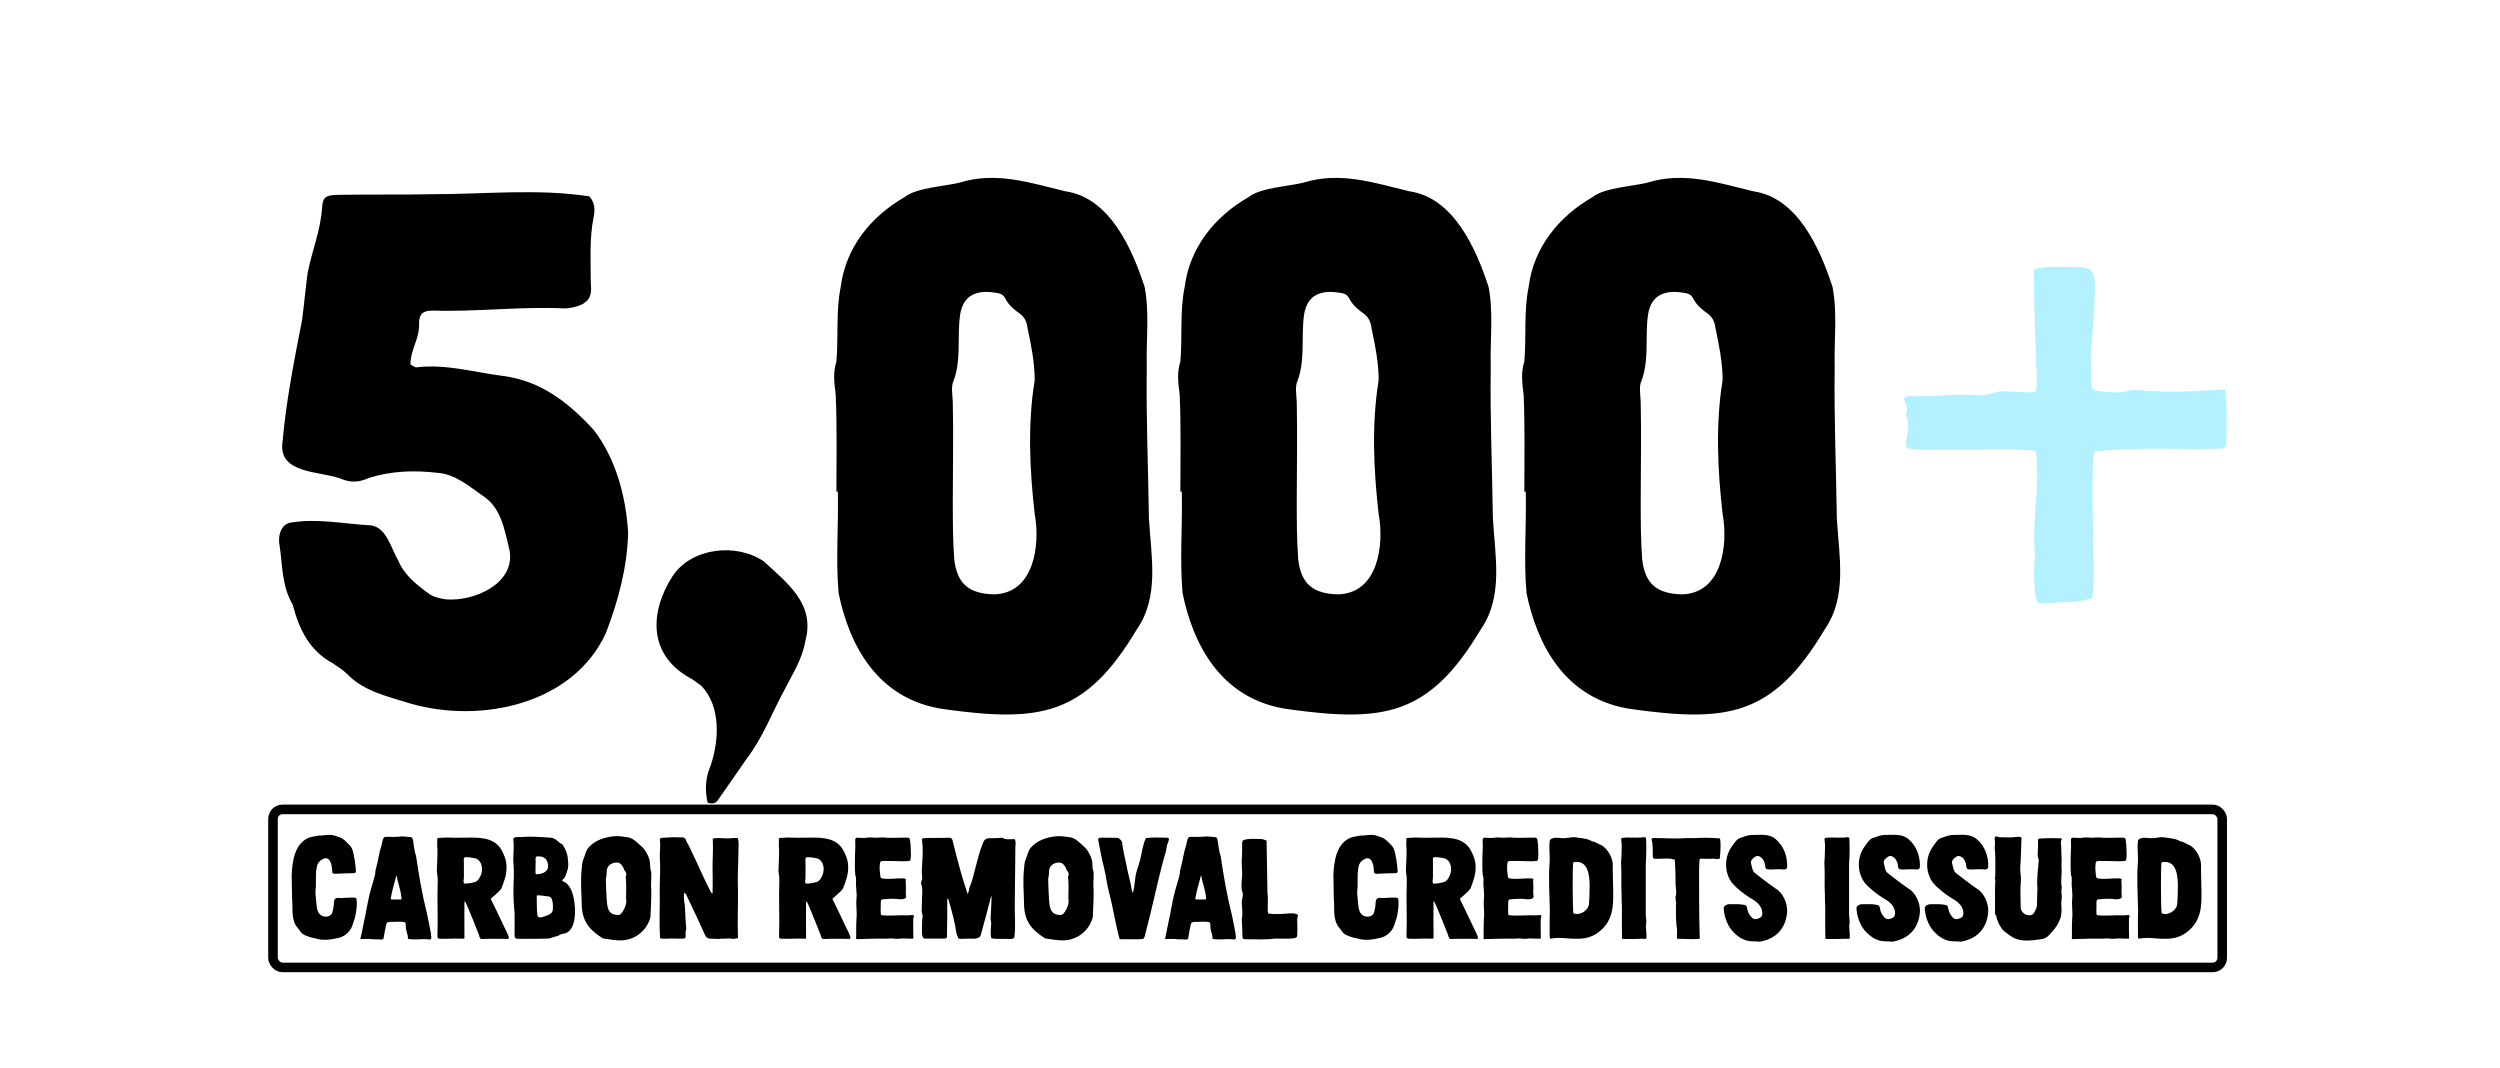 <?xml version="1.0" encoding="UTF-8"?>
<svg xmlns="http://www.w3.org/2000/svg" width="522" height="223" viewBox="0 0 522 223" fill="none">
  <path d="M85.7 146.9C80.9 145.4 75.95 144.35 72.5 140.75C71.6 139.85 70.55 139.25 69.5 138.5C64.7 135.95 62.45 131.45 61.1 126.2C58.85 122.45 59 118.1 58.4 114.05C57.95 112.1 58.55 109.4 60.8 109.1C66.35 108.2 71.9 109.4 77.45 109.7C80.75 110.15 81.65 114.5 83.15 117.05C84.5 120.2 87.05 122.15 89.75 124.1C90.65 124.7 92 125 93.2 125.15C99.05 125.6 107.6 121.85 106.4 114.95C105.35 110.75 104.75 106.1 100.85 103.55C98 101.6 95.15 99.05 91.55 98.75C86.6 98.15 81.8 98.3 77 99.8C75.05 100.7 73.25 100.85 71.15 99.95C66.8 98.3 57.95 99.05 59 92.15C59.75 83.75 61.4 75.35 63.05 66.95C63.5 63.65 63.8 60.2 64.25 56.9C65.15 52.4 66.95 48.05 67.25 43.4C67.4 41.3 67.85 40.85 69.95 40.7C76.7 40.55 83.45 40.7 90.35 40.55C101.3 40.55 112.25 39.35 123.05 41C124.25 42.35 124.25 43.85 123.95 45.35C123.05 49.7 123.35 54.35 123.35 58.85C123.35 59.6 123.5 60.35 123.35 61.1C123.05 63.65 120.05 64.25 117.95 64.4C108.8 63.95 99.5 65.15 90.35 64.85C88.25 64.85 87.5 65.6 87.5 67.55C87.65 70.7 85.7 72.95 85.7 76.1C86.3 76.4 86.6 76.7 86.9 76.7C93.2 75.95 99.05 77.75 105.05 78.5C113 79.55 118.7 84.05 123.95 89.75C128.6 95.75 130.7 103.7 131.15 111.2C131 118.4 129.05 125.6 126.5 132.2C119.6 147.2 100.25 151.1 85.7 146.9ZM147.75 167.6C147.15 164.9 147.3 162.35 148.35 159.95C150.15 154.7 150.6 147.5 146.4 143.15C145.5 142.55 144.6 141.8 143.7 141.35C135.45 136.55 135.6 127.85 140.4 120.35C144.3 114.35 153.75 113.3 159.45 117.2C164.55 121.85 170.25 126.2 168.15 133.85C167.55 137.6 165.45 140.75 163.8 144.05C161.25 148.7 159.3 153.95 156 158.3L150.15 166.7C149.7 167.45 149.25 168.05 147.75 167.6ZM197.294 148.1C182.894 146.15 177.194 134.15 175.094 123.8C174.494 116.9 175.094 109.7 174.944 102.65H174.644C174.644 95.9 174.794 89.15 174.494 82.4C174.194 80 173.894 77.75 174.644 75.5C175.094 70.4 174.494 65 175.544 59.9C176.594 51.65 181.844 45.2 188.894 41.15C191.294 39.2 197.294 38.9 200.294 38.15C207.944 35.75 214.994 38.15 222.494 39.95C231.794 41.3 236.444 52.1 238.994 59.9C240.044 65.3 239.294 71 239.444 76.7C239.294 87.2 239.744 97.7 239.894 108.2C240.344 116.15 242.144 124.55 237.344 131.45C226.544 149.6 216.944 150.8 197.294 148.1ZM198.944 104.45C198.944 108.5 198.944 112.7 199.244 116.75C199.844 122 202.394 123.95 207.494 124.1C215.894 123.95 217.244 113.9 216.044 107.3C214.994 98.15 214.544 88.55 216.044 79.4C216.044 75.65 215.294 72.05 214.544 68.45C214.394 67.25 213.944 66.2 212.894 65.45C211.844 64.7 210.644 63.8 209.894 62.3C209.594 61.7 209.144 61.4 208.544 61.25C204.194 60.35 201.044 61.4 200.444 65.9C199.844 70.4 200.744 75.2 199.094 79.55C198.494 80.75 198.944 82.85 198.944 84.05C199.094 90.8 198.944 97.7 198.944 104.45ZM269.113 148.1C254.713 146.15 249.013 134.15 246.913 123.8C246.313 116.9 246.913 109.7 246.763 102.65H246.463C246.463 95.9 246.613 89.15 246.313 82.4C246.012 80 245.713 77.75 246.463 75.5C246.913 70.4 246.313 65 247.363 59.9C248.413 51.65 253.663 45.2 260.713 41.15C263.112 39.2 269.113 38.9 272.113 38.15C279.763 35.75 286.813 38.15 294.313 39.95C303.613 41.3 308.263 52.1 310.813 59.9C311.863 65.3 311.113 71 311.263 76.7C311.113 87.2 311.563 97.7 311.713 108.2C312.163 116.15 313.963 124.55 309.163 131.45C298.363 149.6 288.763 150.8 269.113 148.1ZM270.763 104.45C270.763 108.5 270.763 112.7 271.063 116.75C271.663 122 274.213 123.95 279.313 124.1C287.713 123.95 289.063 113.9 287.863 107.3C286.813 98.15 286.363 88.55 287.863 79.4C287.863 75.65 287.113 72.05 286.363 68.45C286.213 67.25 285.763 66.2 284.713 65.45C283.663 64.7 282.463 63.8 281.713 62.3C281.413 61.7 280.963 61.4 280.363 61.25C276.013 60.35 272.863 61.4 272.263 65.9C271.663 70.4 272.563 75.2 270.913 79.55C270.313 80.75 270.763 82.85 270.763 84.05C270.913 90.8 270.763 97.7 270.763 104.45ZM340.931 148.1C326.531 146.15 320.831 134.15 318.731 123.8C318.131 116.9 318.731 109.7 318.581 102.65H318.281C318.281 95.9 318.431 89.15 318.131 82.4C317.831 80 317.531 77.75 318.281 75.5C318.731 70.4 318.131 65 319.181 59.9C320.231 51.65 325.481 45.2 332.531 41.15C334.931 39.2 340.931 38.9 343.931 38.15C351.581 35.75 358.631 38.15 366.131 39.95C375.431 41.3 380.081 52.1 382.631 59.9C383.681 65.3 382.931 71 383.081 76.7C382.931 87.2 383.381 97.7 383.531 108.2C383.981 116.15 385.781 124.55 380.981 131.45C370.181 149.6 360.581 150.8 340.931 148.1ZM342.581 104.45C342.581 108.5 342.581 112.7 342.881 116.75C343.481 122 346.031 123.95 351.131 124.1C359.531 123.95 360.881 113.9 359.681 107.3C358.631 98.15 358.181 88.55 359.681 79.4C359.681 75.65 358.931 72.05 358.181 68.45C358.031 67.25 357.581 66.2 356.531 65.45C355.481 64.7 354.281 63.8 353.531 62.3C353.231 61.7 352.781 61.4 352.181 61.25C347.831 60.35 344.681 61.4 344.081 65.9C343.481 70.4 344.381 75.2 342.731 79.55C342.131 80.75 342.581 82.85 342.581 84.05C342.731 90.8 342.581 97.7 342.581 104.45Z" fill="black"></path>
  <rect x="57" y="169" width="407" height="33" rx="2" stroke="black" stroke-width="2"></rect>
  <path d="M65.85 195.94C64.56 195.7 64.05 195.43 63.51 195.19C62.85 194.92 62.58 194.23 62.16 193.75C60.69 192.07 61.2 189.73 60.99 187.69C60.99 186.07 60.9 184.45 60.9 182.86C60.99 179.86 61.53 175.84 64.83 174.79C65.16 174.7 66.21 174.55 66.54 174.46C67.59 174.52 68.67 174.13 69.72 174.43C70.11 174.55 70.5 174.67 70.89 174.82C71.73 175.09 72.27 175.75 72.87 176.35C73.8 177.13 73.8 178.48 74.07 179.59C74.19 180.31 74.25 181.06 74.31 181.78C74.34 182.17 74.22 182.32 73.83 182.32C72.63 182.35 71.46 182.35 70.29 182.44C69.93 182.47 69.3 182.5 69.36 181.96C69.36 180.73 68.94 178.45 67.29 179.44C66.66 179.8 66.27 180.28 66.15 181C65.79 182.65 66.09 184.33 65.88 185.98C65.82 186.67 65.97 187.3 66 187.96C66.15 189.04 66.03 190.57 67.14 191.17C67.92 191.62 69.15 191.44 69.42 190.45C69.57 189.79 69.75 188.98 69.72 188.29C69.78 187.78 70.11 187.42 70.65 187.48C71.82 187.6 73.2 187.24 74.37 187.51C74.67 188.47 74.43 189.85 74.28 190.84C74.13 191.77 73.77 192.58 73.5 193.45C73.08 194.53 72 195.46 70.95 195.76C69.36 196.18 67.47 196.48 65.85 195.94ZM79.465 196.18C78.985 196.09 78.295 196.18 77.875 196.12C76.825 195.94 76.075 196.15 75.235 196.03C75.235 195.91 75.295 195.79 75.325 195.7C75.505 195.07 75.625 194.23 75.775 193.54C76.135 191.83 76.495 190.18 76.795 188.44C77.155 186.52 77.755 184.63 78.295 182.74C78.385 182.32 78.355 181.87 78.475 181.45C78.955 179.83 79.105 178.18 79.645 176.56C79.735 176.14 79.825 175.72 79.945 175.3C80.125 174.79 80.245 174.73 80.725 174.73C81.775 174.76 83.005 174.76 84.025 174.64C84.505 174.67 85.225 174.73 85.735 174.79C85.945 174.82 86.125 174.97 86.185 175.18C86.425 176.35 86.455 177.58 86.875 178.72C87.475 182.8 88.165 186.88 89.185 190.9C89.485 192.19 89.695 193.51 89.965 194.83C89.965 195.25 90.325 196.12 89.665 196.18C88.225 195.91 86.785 196.36 85.165 196.03C85.225 195.52 85.045 195.04 84.925 194.59C84.715 193.99 84.745 193.39 84.685 192.76C84.655 192.67 84.595 192.58 84.475 192.55C83.515 192.34 82.435 192.52 81.445 192.49C80.845 192.52 80.725 192.61 80.605 193.18C80.395 194.08 80.245 195.01 80.095 195.94C80.065 196.12 79.675 196.21 79.465 196.18ZM81.595 187.57C81.565 187.69 81.655 187.81 81.775 187.81H83.725C83.785 187.81 83.845 187.75 83.845 187.63C83.755 186.25 83.305 184.99 82.975 183.67C82.945 183.58 82.915 182.92 82.765 182.8C82.405 184.24 81.805 186.13 81.595 187.57ZM100.814 196.06C100.154 196.12 100.154 195.73 100.004 195.19C99.254 193.3 98.354 191.02 97.514 189.04C97.394 188.74 96.974 187.9 96.974 188.32C96.944 190.27 96.974 193.45 96.974 195.43C97.004 195.94 97.034 196.03 96.494 196C94.904 195.91 93.284 196.09 91.754 196C91.484 196 91.304 195.79 91.334 195.52C91.484 191.56 91.244 187.93 91.394 183.94C91.394 183.85 91.424 183.73 91.394 183.64C91.394 183.01 91.214 182.14 91.214 181.69C91.244 180.16 91.394 178.66 91.334 177.13C91.214 176.41 91.334 176.17 91.304 175.45C91.304 175.3 91.244 175 91.454 174.97C92.624 174.94 92.924 174.85 93.284 174.88C94.424 174.94 95.414 174.91 96.584 174.91C99.434 174.88 103.004 174.58 104.654 177.37C105.254 178.42 105.764 179.65 105.764 180.91C105.794 182.62 105.404 183.58 104.804 185.23C104.684 185.65 104.324 185.98 104.054 186.25C103.574 186.73 103.004 187.18 102.464 187.66C103.394 189.55 104.474 191.83 105.284 193.54C105.584 194.14 105.884 194.71 106.124 195.34C106.484 196.3 106.004 196 105.434 196.03C104.354 196.03 101.894 196 100.814 196.06ZM96.854 183.28C96.854 183.64 96.674 184.06 96.884 184.48C97.634 184.54 98.444 184.36 99.134 184.18C99.764 184 100.124 183.37 100.364 182.8C100.934 181.6 100.694 179.74 99.314 179.23C98.594 179.11 97.874 178.93 97.184 178.99C96.704 179.02 96.854 179.62 96.854 179.95C96.854 181.09 96.884 182.14 96.854 183.28ZM108.254 196.03C107.564 195.97 107.474 195.94 107.444 195.22C107.444 193.78 107.474 192.34 107.444 190.9V190.69C107.384 190.12 107.324 189.52 107.294 188.95C107.174 186.97 107.174 185.02 107.294 183.04C107.294 182.08 107.294 181.12 107.204 180.16C107.084 178.54 107.414 176.92 107.174 175.33C107.144 174.49 108.554 174.88 109.094 174.76C110.804 174.61 112.514 174.76 114.224 174.85C114.404 174.88 114.584 174.91 114.764 174.91C115.394 174.85 115.904 175.18 116.354 175.54C116.654 175.78 116.894 176.11 117.284 176.2C117.404 176.23 117.524 176.41 117.584 176.53C118.154 177.43 118.544 178.39 118.574 179.47C118.664 180.28 118.754 181.06 118.424 181.84C118.154 182.56 118.124 183.31 117.314 183.79C117.524 183.94 117.614 184.06 117.704 184.09C118.514 184.45 118.964 185.14 119.294 185.89C120.254 188.05 120.854 194.38 117.734 194.95C117.314 195.01 116.924 195.1 116.594 195.37C116.444 195.46 116.264 195.49 116.084 195.52C115.484 195.64 114.944 196 114.314 195.97C112.394 196.06 110.174 196 108.254 196.03ZM111.824 182.35C111.824 182.44 111.884 182.5 111.974 182.53C112.964 182.59 114.374 182.11 114.434 181.03C114.524 179.65 113.774 178.69 112.184 178.81C111.914 178.84 111.824 179.02 111.824 179.32C111.884 180.25 111.764 181.39 111.824 182.35ZM112.064 187.12C112.094 188.47 112.064 189.67 112.184 190.96C112.214 191.59 112.724 191.65 113.264 191.5C114.044 191.17 115.394 190.96 115.424 189.91C115.484 189.16 115.484 188.41 115.214 187.72C115.094 187.42 114.854 187.21 114.524 187.18C113.834 187.12 112.904 186.91 112.214 186.94C112.124 186.94 112.064 187.03 112.064 187.12ZM130.101 196.33C128.721 196.45 127.221 196.12 125.871 195.94C122.901 194.08 121.461 192.16 121.461 188.62C121.401 186.19 121.191 183.76 121.461 181.36C121.521 180.64 121.551 179.92 121.881 179.23C122.241 178.42 122.331 177.46 123.021 176.83C124.311 175.42 126.321 174.79 128.211 174.61C129.171 174.49 130.131 174.73 131.061 174.82C131.361 174.85 131.811 175.06 132.081 175.18C132.261 175.24 134.271 176.89 134.661 177.52C135.171 178.33 135.651 179.2 135.711 180.16C135.771 180.79 135.711 181.42 135.981 182.05C136.041 183.16 135.891 184.36 135.951 185.5H135.981C136.041 187.39 135.891 189.28 135.831 191.17C135.831 191.41 135.801 191.65 135.711 191.86C134.961 194.2 132.861 196.09 130.101 196.33ZM126.501 183.4C126.501 184.72 126.591 186.07 126.651 187.39C126.771 188.77 126.681 190.69 128.451 190.99C129.231 191.14 129.591 191.02 130.011 190.36C130.521 189.52 130.911 188.62 130.731 187.6C130.671 187.45 130.731 187.3 130.731 187.15C130.761 185.77 130.791 184.36 130.641 183.01C130.911 182.53 130.761 182.11 130.401 181.75C130.161 181.03 129.591 179.98 128.721 180.1C127.581 180.1 126.681 180.91 126.681 181.87C126.651 182.38 126.681 182.89 126.501 183.4ZM149.986 196.06C149.446 196 148.876 196.03 148.306 196C147.706 195.97 147.406 195.7 147.196 195.19C146.716 194.17 146.266 193.12 145.756 192.04L143.416 187.09C143.296 186.85 143.206 186.58 142.936 186.37C142.696 186.91 142.816 187.51 142.846 188.05C143.146 189.76 143.056 191.56 143.236 193.27C143.266 193.63 143.356 193.96 143.206 194.32C143.056 194.65 143.266 195.76 143.056 195.88C142.876 195.97 142.666 196 142.456 196C141.586 196 140.716 195.94 139.846 195.97C139.216 195.97 138.436 196.09 137.836 195.91C137.596 192.43 137.836 188.86 137.746 185.35C137.776 183.34 137.926 181.3 137.776 179.23C137.686 178.06 137.986 176.74 137.776 175.42C137.776 175.12 137.896 174.97 138.196 174.94L140.326 174.82C140.956 174.79 141.436 174.85 142.096 174.85C142.606 174.79 143.086 174.88 143.236 175.45C143.356 175.81 143.596 176.17 143.776 176.47C144.916 178.81 145.906 180.97 146.986 183.34C147.406 184.24 147.886 185.17 148.336 186.07C148.426 186.25 148.486 186.46 148.786 186.55C148.786 184.96 148.846 183.58 148.786 182.02C148.726 179.74 148.966 177.46 148.816 175.18C149.026 175 149.266 175 149.536 175C150.076 175 150.556 174.97 151.096 175.03C151.966 175.15 153.166 174.91 154.036 174.97C154.336 175.84 154.186 176.74 154.186 177.67C154.186 180.4 153.946 183.16 154.096 185.89C154.126 189.16 153.946 192.64 154.096 195.88C153.616 196 153.286 196.03 152.866 196.06C152.566 195.88 152.206 195.97 151.906 195.97C151.186 195.97 150.706 195.97 149.986 196.06ZM172.146 196.06C171.486 196.12 171.486 195.73 171.336 195.19C170.586 193.3 169.686 191.02 168.846 189.04C168.726 188.74 168.306 187.9 168.306 188.32C168.276 190.27 168.306 193.45 168.306 195.43C168.336 195.94 168.366 196.03 167.826 196C166.236 195.91 164.616 196.09 163.086 196C162.816 196 162.636 195.79 162.666 195.52C162.816 191.56 162.576 187.93 162.726 183.94C162.726 183.85 162.756 183.73 162.726 183.64C162.726 183.01 162.546 182.14 162.546 181.69C162.576 180.16 162.726 178.66 162.666 177.13C162.546 176.41 162.666 176.17 162.636 175.45C162.636 175.3 162.576 175 162.786 174.97C163.956 174.94 164.256 174.85 164.616 174.88C165.756 174.94 166.746 174.91 167.916 174.91C170.766 174.88 174.336 174.58 175.986 177.37C176.586 178.42 177.096 179.65 177.096 180.91C177.126 182.62 176.736 183.58 176.136 185.23C176.016 185.65 175.656 185.98 175.386 186.25C174.906 186.73 174.336 187.18 173.796 187.66C174.726 189.55 175.806 191.83 176.616 193.54C176.916 194.14 177.216 194.71 177.456 195.34C177.816 196.3 177.336 196 176.766 196.03C175.686 196.03 173.226 196 172.146 196.06ZM168.186 183.28C168.186 183.64 168.006 184.06 168.216 184.48C168.966 184.54 169.776 184.36 170.466 184.18C171.096 184 171.456 183.37 171.696 182.8C172.266 181.6 172.026 179.74 170.646 179.23C169.926 179.11 169.206 178.93 168.516 178.99C168.036 179.02 168.186 179.62 168.186 179.95C168.186 181.09 168.216 182.14 168.186 183.28ZM178.956 196.09C178.866 196.09 178.746 196.06 178.746 196C178.806 195.46 178.746 194.86 178.776 194.17C178.776 193.36 178.776 192.58 178.836 191.77C178.986 190.33 178.686 189.07 178.836 187.63C178.986 186.37 178.626 185.14 178.746 183.88C178.746 183.55 178.776 183.19 178.626 182.86C178.596 182.83 178.596 182.8 178.596 182.77C178.476 181.66 178.506 180.61 178.506 179.5V179.47C178.506 178.51 178.566 177.73 178.596 176.77C178.596 176.32 178.566 175.9 178.566 175.45C178.536 175.06 178.716 174.88 179.106 174.91C179.766 174.94 180.396 175.03 181.026 174.91C181.806 174.76 182.556 174.97 183.336 174.91C183.786 174.88 184.236 174.82 184.686 174.88C185.826 175 186.966 174.91 188.106 174.91H189.486C189.786 174.91 189.936 175.03 189.996 175.3C190.176 176.29 190.146 177.34 190.206 178.36C190.206 178.75 190.146 179.11 190.116 179.5C190.086 179.59 189.996 179.74 189.876 179.77C188.346 179.92 186.756 179.74 185.196 179.77C184.806 179.77 184.416 179.74 183.996 179.83C183.876 179.86 183.786 179.98 183.756 180.1C183.576 181.09 183.696 182.08 183.846 183.1C183.876 183.25 183.996 183.37 184.116 183.4C185.646 183.67 187.206 183.34 188.766 183.4C188.886 183.4 189.036 183.52 189.156 183.55C189.036 184.09 189.186 184.87 189.156 185.38C189.156 185.89 189.096 186.34 189.156 186.85C189.276 187.3 189.216 187.48 188.826 187.66C188.376 187.84 187.716 187.78 187.206 187.69C186.246 187.63 185.256 187.69 184.296 187.78C183.996 187.84 183.876 187.99 183.906 188.56C183.936 188.62 183.846 190.15 183.906 190.81C183.906 190.99 184.026 191.11 184.176 191.11C185.466 191.26 186.936 191.11 188.166 191.11H188.256C189.006 191.11 189.756 191.17 190.506 191.05C190.746 191.02 190.866 191.2 190.806 191.44C190.746 191.62 190.686 191.77 190.686 191.95C190.656 193.45 190.686 194.41 190.716 195.91C190.686 195.91 190.656 196 190.626 196C190.116 196 189.606 196 189.096 195.97C188.346 195.85 187.566 196.12 186.816 196C186.096 195.85 185.406 196.03 184.686 196C183.006 195.94 180.636 196.06 178.956 196.09ZM210.985 196.06C209.695 195.97 208.405 196.15 207.145 195.94C207.085 195.94 207.025 195.88 206.935 195.82C206.815 195.1 206.875 194.26 206.905 193.51C206.935 193.12 207.025 192.73 206.875 192.16C206.785 191.71 206.905 190.87 206.905 190.66L206.995 188.38C206.995 188.17 207.115 187.39 206.965 187.06C206.395 189.31 205.405 193.06 204.775 195.28C204.595 195.85 203.875 195.97 203.365 196C202.345 195.91 200.185 196.18 200.095 195.91C200.095 195.88 199.915 195.46 199.915 195.46C199.645 194.86 199.555 193.9 199.435 193.27C199.165 191.83 198.415 189.01 197.965 187.6C197.725 187.66 197.785 188.08 197.785 188.2C197.785 190.24 197.785 193.6 197.725 195.61C197.725 195.67 197.725 195.76 197.665 195.79C197.515 195.97 197.335 195.97 197.155 195.97C195.775 195.97 194.395 196 193.015 195.97C192.925 195.97 192.835 195.91 192.775 195.82C192.565 195.43 192.505 195.1 192.505 194.68C192.535 193.63 192.475 192.67 192.595 191.65C192.745 191.11 192.445 190.66 192.445 190.15C192.445 189.46 192.475 188.8 192.505 188.14C192.475 187 192.745 185.8 192.385 184.69C192.295 184.45 192.295 184.18 192.415 183.94C192.565 183.67 192.565 183.4 192.535 183.13C192.415 182.08 192.505 181.06 192.565 180.04C192.685 178.54 192.715 177.04 192.535 175.54C192.265 174.85 193.255 175.03 193.645 174.97C194.875 174.97 196.105 174.97 197.335 174.94C197.875 174.94 198.745 174.7 198.895 175.48C199.795 179.14 200.815 183.1 202.045 186.67C202.165 186.49 202.255 186.16 202.285 186.01C202.465 184.9 202.585 185.08 202.915 184.03L203.245 182.83C203.905 180.46 204.385 178 205.375 175.72C205.585 175.3 205.945 175.03 206.425 175.03C207.205 175 208.015 175 208.795 174.97C209.095 174.91 209.335 174.88 209.575 175.06C209.575 175.09 209.605 175.09 209.635 175.12C210.295 175.33 211.015 175.21 211.705 175.21C211.855 175.21 211.945 175.3 211.975 175.45C212.155 176.02 211.975 176.71 212.005 177.31C212.005 178.36 211.975 179.38 211.975 180.4L211.885 189.01C211.855 191.17 212.095 193.45 211.795 195.7C211.795 195.79 211.705 195.91 211.615 195.94C211.405 196 211.195 196.06 210.985 196.06ZM222.461 196.33C221.081 196.45 219.581 196.12 218.231 195.94C215.261 194.08 213.821 192.16 213.821 188.62C213.761 186.19 213.551 183.76 213.821 181.36C213.881 180.64 213.911 179.92 214.241 179.23C214.601 178.42 214.691 177.46 215.381 176.83C216.671 175.42 218.681 174.79 220.571 174.61C221.531 174.49 222.491 174.73 223.421 174.82C223.721 174.85 224.171 175.06 224.441 175.18C224.621 175.24 226.631 176.89 227.021 177.52C227.531 178.33 228.011 179.2 228.071 180.16C228.131 180.79 228.071 181.42 228.341 182.05C228.401 183.16 228.251 184.36 228.311 185.5H228.341C228.401 187.39 228.251 189.28 228.191 191.17C228.191 191.41 228.161 191.65 228.071 191.86C227.321 194.2 225.221 196.09 222.461 196.33ZM218.861 183.4C218.861 184.72 218.951 186.07 219.011 187.39C219.131 188.77 219.041 190.69 220.811 190.99C221.591 191.14 221.951 191.02 222.371 190.36C222.881 189.52 223.271 188.62 223.091 187.6C223.031 187.45 223.091 187.3 223.091 187.15C223.121 185.77 223.151 184.36 223.001 183.01C223.271 182.53 223.121 182.11 222.761 181.75C222.521 181.03 221.951 179.98 221.081 180.1C219.941 180.1 219.041 180.91 219.041 181.87C219.011 182.38 219.041 182.89 218.861 183.4ZM233.946 196.12C233.916 196.12 233.856 196.09 233.766 196.06C232.896 192.91 232.446 189.64 231.606 186.49C231.096 184.63 230.946 182.77 230.466 180.97C229.986 179.11 229.656 177.07 229.266 175.18C229.446 174.97 229.716 174.91 229.986 174.91C230.916 174.91 232.266 174.91 233.256 174.94C233.676 174.94 234.216 175.48 234.306 175.93C234.486 177.82 235.086 179.83 235.416 181.72C235.716 183.13 236.136 184.54 236.346 185.98C236.346 186.1 236.436 186.22 236.526 186.46C237.006 184.93 236.886 183.4 237.336 181.9C237.606 181.06 237.876 180.25 238.086 179.41C238.476 177.91 238.566 176.41 239.286 174.97C240.576 174.85 242.166 174.85 243.456 174.91C244.176 174.91 244.176 175.18 243.936 175.78C243.606 176.44 243.576 177.1 243.426 177.82C242.136 182.17 241.236 186.61 240.156 190.99C239.856 192.25 239.496 193.63 239.166 194.89C239.046 195.34 239.016 196.09 238.386 196.09C237.126 196.18 235.236 196.06 233.946 196.12ZM247.464 196.18C246.984 196.09 246.294 196.18 245.874 196.12C244.824 195.94 244.074 196.15 243.234 196.03C243.234 195.91 243.294 195.79 243.324 195.7C243.504 195.07 243.624 194.23 243.774 193.54C244.134 191.83 244.494 190.18 244.794 188.44C245.154 186.52 245.754 184.63 246.294 182.74C246.384 182.32 246.354 181.87 246.474 181.45C246.954 179.83 247.104 178.18 247.644 176.56C247.734 176.14 247.824 175.72 247.944 175.3C248.124 174.79 248.244 174.73 248.724 174.73C249.774 174.76 251.004 174.76 252.024 174.64C252.504 174.67 253.224 174.73 253.734 174.79C253.944 174.82 254.124 174.97 254.184 175.18C254.424 176.35 254.454 177.58 254.874 178.72C255.474 182.8 256.164 186.88 257.184 190.9C257.484 192.19 257.694 193.51 257.964 194.83C257.964 195.25 258.324 196.12 257.664 196.18C256.224 195.91 254.784 196.36 253.164 196.03C253.224 195.52 253.044 195.04 252.924 194.59C252.714 193.99 252.744 193.39 252.684 192.76C252.654 192.67 252.594 192.58 252.474 192.55C251.514 192.34 250.434 192.52 249.444 192.49C248.844 192.52 248.724 192.61 248.604 193.18C248.394 194.08 248.244 195.01 248.094 195.94C248.064 196.12 247.674 196.21 247.464 196.18ZM249.594 187.57C249.564 187.69 249.654 187.81 249.774 187.81H251.724C251.784 187.81 251.844 187.75 251.844 187.63C251.754 186.25 251.304 184.99 250.974 183.67C250.944 183.58 250.914 182.92 250.764 182.8C250.404 184.24 249.804 186.13 249.594 187.57ZM259.933 196.12C259.513 196.09 259.453 195.97 259.423 195.52C259.363 194.26 259.393 193.3 259.273 192.01C259.513 190.93 259.363 189.85 259.303 188.8C259.123 187.99 259.693 187.18 259.453 186.4C258.973 185.05 259.393 183.7 259.363 182.35C259.363 181.45 259.243 180.55 259.273 179.65C259.393 178.45 259.333 177.25 259.363 176.05C259.393 175.6 259.483 175.42 259.903 175.33C260.923 175.06 262.003 175.18 263.053 175.18C263.533 175.15 263.953 175.3 264.463 175.54C264.493 179.17 264.613 182.74 264.643 186.34C264.793 187.51 264.703 188.68 264.703 189.88C264.703 190.15 264.673 190.45 264.853 190.75C265.723 190.87 266.623 190.87 267.523 190.84C268.603 190.81 269.653 190.54 270.703 190.84C270.943 190.9 271.063 191.08 270.973 191.32C270.793 191.86 270.853 192.43 270.883 193C270.913 193.75 270.883 194.53 270.853 195.31C270.883 195.85 270.313 195.88 269.893 195.94C268.693 196.03 267.493 196 266.293 195.97C264.163 196.27 262.033 196.09 259.933 196.12ZM283.362 195.94C282.072 195.7 281.562 195.43 281.022 195.19C280.362 194.92 280.092 194.23 279.672 193.75C278.202 192.07 278.712 189.73 278.502 187.69C278.502 186.07 278.412 184.45 278.412 182.86C278.502 179.86 279.042 175.84 282.342 174.79C282.672 174.7 283.722 174.55 284.052 174.46C285.102 174.52 286.182 174.13 287.232 174.43C287.622 174.55 288.012 174.67 288.402 174.82C289.242 175.09 289.782 175.75 290.382 176.35C291.312 177.13 291.312 178.48 291.582 179.59C291.702 180.31 291.762 181.06 291.822 181.78C291.852 182.17 291.732 182.32 291.342 182.32C290.142 182.35 288.972 182.35 287.802 182.44C287.442 182.47 286.812 182.5 286.872 181.96C286.872 180.73 286.452 178.45 284.802 179.44C284.172 179.8 283.782 180.28 283.662 181C283.302 182.65 283.602 184.33 283.392 185.98C283.332 186.67 283.482 187.3 283.512 187.96C283.662 189.04 283.542 190.57 284.652 191.17C285.432 191.62 286.662 191.44 286.932 190.45C287.082 189.79 287.262 188.98 287.232 188.29C287.292 187.78 287.622 187.42 288.162 187.48C289.332 187.6 290.712 187.24 291.882 187.51C292.182 188.47 291.942 189.85 291.792 190.84C291.642 191.77 291.282 192.58 291.012 193.45C290.592 194.53 289.512 195.46 288.462 195.76C286.872 196.18 284.982 196.48 283.362 195.94ZM303.157 196.06C302.497 196.12 302.497 195.73 302.347 195.19C301.597 193.3 300.697 191.02 299.857 189.04C299.737 188.74 299.317 187.9 299.317 188.32C299.287 190.27 299.317 193.45 299.317 195.43C299.347 195.94 299.377 196.03 298.837 196C297.247 195.91 295.627 196.09 294.097 196C293.827 196 293.647 195.79 293.677 195.52C293.827 191.56 293.587 187.93 293.737 183.94C293.737 183.85 293.767 183.73 293.737 183.64C293.737 183.01 293.557 182.14 293.557 181.69C293.587 180.16 293.737 178.66 293.677 177.13C293.557 176.41 293.677 176.17 293.647 175.45C293.647 175.3 293.587 175 293.797 174.97C294.967 174.94 295.267 174.85 295.627 174.88C296.767 174.94 297.757 174.91 298.927 174.91C301.777 174.88 305.347 174.58 306.997 177.37C307.597 178.42 308.107 179.65 308.107 180.91C308.137 182.62 307.747 183.58 307.147 185.23C307.027 185.65 306.667 185.98 306.397 186.25C305.917 186.73 305.347 187.18 304.807 187.66C305.737 189.55 306.817 191.83 307.627 193.54C307.927 194.14 308.227 194.71 308.467 195.34C308.827 196.3 308.347 196 307.777 196.03C306.697 196.03 304.237 196 303.157 196.06ZM299.197 183.28C299.197 183.64 299.017 184.06 299.227 184.48C299.977 184.54 300.787 184.36 301.477 184.18C302.107 184 302.467 183.37 302.707 182.8C303.277 181.6 303.037 179.74 301.657 179.23C300.937 179.11 300.217 178.93 299.527 178.99C299.047 179.02 299.197 179.62 299.197 179.95C299.197 181.09 299.227 182.14 299.197 183.28ZM309.967 196.09C309.877 196.09 309.757 196.06 309.757 196C309.817 195.46 309.757 194.86 309.787 194.17C309.787 193.36 309.787 192.58 309.847 191.77C309.997 190.33 309.697 189.07 309.847 187.63C309.997 186.37 309.637 185.14 309.757 183.88C309.757 183.55 309.787 183.19 309.637 182.86C309.607 182.83 309.607 182.8 309.607 182.77C309.487 181.66 309.517 180.61 309.517 179.5V179.47C309.517 178.51 309.577 177.73 309.607 176.77C309.607 176.32 309.577 175.9 309.577 175.45C309.547 175.06 309.727 174.88 310.117 174.91C310.777 174.94 311.407 175.03 312.037 174.91C312.817 174.76 313.567 174.97 314.347 174.91C314.797 174.88 315.247 174.82 315.697 174.88C316.837 175 317.977 174.91 319.117 174.91H320.497C320.797 174.91 320.947 175.03 321.007 175.3C321.187 176.29 321.157 177.34 321.217 178.36C321.217 178.75 321.157 179.11 321.127 179.5C321.097 179.59 321.007 179.74 320.887 179.77C319.357 179.92 317.767 179.74 316.207 179.77C315.817 179.77 315.427 179.74 315.007 179.83C314.887 179.86 314.797 179.98 314.767 180.1C314.587 181.09 314.707 182.08 314.857 183.1C314.887 183.25 315.007 183.37 315.127 183.4C316.657 183.67 318.217 183.34 319.777 183.4C319.897 183.4 320.047 183.52 320.167 183.55C320.047 184.09 320.197 184.87 320.167 185.38C320.167 185.89 320.107 186.34 320.167 186.85C320.287 187.3 320.227 187.48 319.837 187.66C319.387 187.84 318.727 187.78 318.217 187.69C317.257 187.63 316.267 187.69 315.307 187.78C315.007 187.84 314.887 187.99 314.917 188.56C314.947 188.62 314.857 190.15 314.917 190.81C314.917 190.99 315.037 191.11 315.187 191.11C316.477 191.26 317.947 191.11 319.177 191.11H319.267C320.017 191.11 320.767 191.17 321.517 191.05C321.757 191.02 321.877 191.2 321.817 191.44C321.757 191.62 321.697 191.77 321.697 191.95C321.667 193.45 321.697 194.41 321.727 195.91C321.697 195.91 321.667 196 321.637 196C321.127 196 320.617 196 320.107 195.97C319.357 195.85 318.577 196.12 317.827 196C317.107 195.85 316.417 196.03 315.697 196C314.017 195.94 311.647 196.06 309.967 196.09ZM323.726 196C323.666 195.85 323.576 195.76 323.576 195.64C323.606 193.81 323.516 191.95 323.606 190.12C323.546 186.88 323.276 183.13 323.576 179.89C323.636 178.39 323.366 176.92 323.606 175.42C324.236 174.7 325.196 174.97 326.096 175C327.026 175.12 327.926 174.73 328.886 174.82C329.846 174.97 331.166 175.03 332.066 175.48C332.156 175.54 332.246 175.6 332.336 175.63C333.086 175.75 333.686 176.2 334.406 176.5C335.696 177.22 336.686 179.05 336.746 180.49C336.716 182.2 336.806 183.91 336.836 186.04C336.866 188.23 336.866 190.45 335.756 192.43C334.766 194.11 333.056 195.52 330.986 195.88C329.636 196.12 328.016 196 326.636 195.88C325.706 195.82 324.836 195.79 323.726 196ZM328.496 180.04C328.316 180.91 328.346 189.85 328.526 190.69C329.816 191.26 331.526 190.18 331.766 188.89C331.886 187.72 331.886 186.01 331.916 184.81C331.856 182.77 331.646 179.44 328.496 180.04ZM343.395 196.06C343.065 195.97 342.735 196 342.435 196.03C341.865 196.06 338.715 196.12 338.685 196C338.625 194.14 338.655 191.92 338.655 190.06C338.685 189.16 338.595 188.83 338.595 187.93V187.57C338.595 187.18 338.595 186.55 338.565 186.16C338.475 184.39 338.595 182.59 338.505 180.79C338.415 180.07 338.565 179.38 338.565 178.66V178.63C338.565 177.55 338.715 176.41 338.505 175.3C338.475 175.12 338.595 174.97 338.745 174.94C339.855 174.79 341.415 174.97 342.495 174.88C342.855 174.94 343.545 174.58 343.695 175.06C343.785 176.74 343.755 178.72 343.635 180.4C343.665 183.91 343.605 187.21 343.635 190.75C343.635 191.53 343.845 192.31 343.695 193.12C343.635 193.33 343.695 193.69 343.695 193.93C343.725 194.56 343.815 195.16 343.785 195.76C343.785 195.97 343.575 196.09 343.395 196.06ZM350.327 196.03C350.267 196.03 350.237 195.97 350.147 195.91C350.117 195.07 350.267 194.14 350.057 193.27C349.907 191.86 349.937 190.42 349.937 188.98C350.087 188.29 349.667 187.6 349.937 186.94C350.117 185.98 349.787 184.96 349.847 183.97C349.877 182.47 349.757 181 349.697 179.5C348.407 179.08 347.027 179.35 345.707 179.32C345.317 179.35 345.137 179.23 345.107 178.81C345.077 177.61 345.167 176.41 344.837 175.24C344.837 175.21 344.837 175.18 344.867 175.09C344.987 175.06 345.167 174.97 345.317 174.97L348.947 175.06C350.567 175.15 352.157 174.91 353.777 175C355.547 174.88 357.377 174.91 359.117 175.06C359.327 175.75 359.297 177.4 359.087 179.26C358.637 179.5 358.187 179.29 357.737 179.29C356.837 179.35 355.937 179.32 355.037 179.29C354.827 179.44 354.857 179.68 354.827 179.92C354.797 180.61 354.767 181.3 354.767 181.99C354.797 186.67 354.737 191.35 354.917 196C353.417 196.21 351.857 196 350.327 196.03ZM367.486 196.63C366.406 196.48 365.266 196.69 364.216 196.21C363.166 195.82 362.386 195.13 361.636 194.29C360.616 193.03 360.076 191.53 359.926 189.91C359.896 189.61 359.896 189.25 360.196 189.1C360.436 188.92 360.766 188.8 361.066 188.8C362.086 188.83 363.106 188.71 364.036 188.92C364.576 188.95 364.756 189.19 364.816 189.7C364.906 190.33 365.176 190.9 365.626 191.41C365.986 191.92 366.466 192.01 367.006 191.83C367.666 191.62 367.996 191.38 367.966 190.54C367.936 189.16 366.676 188.17 365.566 187.57C364.096 186.64 362.716 185.59 361.606 184.3C359.956 182.05 360.016 178.81 361.726 176.59C362.206 175.96 362.596 175.18 363.436 174.94C364.156 174.7 364.906 174.37 365.686 174.34C367.396 174.37 369.346 173.98 370.756 175.21C372.526 176.68 373.246 178.93 373.156 181.12C372.916 181.84 372.016 181.42 371.446 181.51C370.606 181.45 369.646 181.69 368.806 181.45C368.626 181.24 368.566 181.03 368.566 180.79C368.566 180.34 368.386 179.95 368.176 179.56C367.846 178.99 367.096 178.45 366.466 178.9C365.986 179.23 365.386 179.71 365.656 180.4C365.836 181.09 365.866 181.9 366.526 182.38C367.876 183.4 369.226 184.48 370.666 185.47C372.316 186.37 373.276 188.68 373.156 190.48C372.856 193.72 371.026 195.91 367.696 196.57C367.636 196.57 367.546 196.63 367.486 196.63ZM385.847 196.06C385.517 195.97 385.187 196 384.887 196.03C384.317 196.06 381.167 196.12 381.137 196C381.077 194.14 381.107 191.92 381.107 190.06C381.137 189.16 381.047 188.83 381.047 187.93V187.57C381.047 187.18 381.047 186.55 381.017 186.16C380.927 184.39 381.047 182.59 380.957 180.79C380.867 180.07 381.017 179.38 381.017 178.66V178.63C381.017 177.55 381.167 176.41 380.957 175.3C380.927 175.12 381.047 174.97 381.197 174.94C382.307 174.79 383.867 174.97 384.947 174.88C385.307 174.94 385.997 174.58 386.147 175.06C386.237 176.74 386.207 178.72 386.087 180.4C386.117 183.91 386.057 187.21 386.087 190.75C386.087 191.53 386.297 192.31 386.147 193.12C386.087 193.33 386.147 193.69 386.147 193.93C386.177 194.56 386.267 195.16 386.237 195.76C386.237 195.97 386.027 196.09 385.847 196.06ZM395.209 196.63C394.129 196.48 392.989 196.69 391.939 196.21C390.889 195.82 390.109 195.13 389.359 194.29C388.339 193.03 387.799 191.53 387.649 189.91C387.619 189.61 387.619 189.25 387.919 189.1C388.159 188.92 388.489 188.8 388.789 188.8C389.809 188.83 390.829 188.71 391.759 188.92C392.299 188.95 392.479 189.19 392.539 189.7C392.629 190.33 392.899 190.9 393.349 191.41C393.709 191.92 394.189 192.01 394.729 191.83C395.389 191.62 395.719 191.38 395.689 190.54C395.659 189.16 394.399 188.17 393.289 187.57C391.819 186.64 390.439 185.59 389.329 184.3C387.679 182.05 387.739 178.81 389.449 176.59C389.929 175.96 390.319 175.18 391.159 174.94C391.879 174.7 392.629 174.37 393.409 174.34C395.119 174.37 397.069 173.98 398.479 175.21C400.249 176.68 400.969 178.93 400.879 181.12C400.639 181.84 399.739 181.42 399.169 181.51C398.329 181.45 397.369 181.69 396.529 181.45C396.349 181.24 396.289 181.03 396.289 180.79C396.289 180.34 396.109 179.95 395.899 179.56C395.569 178.99 394.819 178.45 394.189 178.9C393.709 179.23 393.109 179.71 393.379 180.4C393.559 181.09 393.589 181.9 394.249 182.38C395.599 183.4 396.949 184.48 398.389 185.47C400.039 186.37 400.999 188.68 400.879 190.48C400.579 193.72 398.749 195.91 395.419 196.57C395.359 196.57 395.269 196.63 395.209 196.63ZM409.47 196.63C408.39 196.48 407.25 196.69 406.2 196.21C405.15 195.82 404.37 195.13 403.62 194.29C402.6 193.03 402.06 191.53 401.91 189.91C401.88 189.61 401.88 189.25 402.18 189.1C402.42 188.92 402.75 188.8 403.05 188.8C404.07 188.83 405.09 188.71 406.02 188.92C406.56 188.95 406.74 189.19 406.8 189.7C406.89 190.33 407.16 190.9 407.61 191.41C407.97 191.92 408.45 192.01 408.99 191.83C409.65 191.62 409.98 191.38 409.95 190.54C409.92 189.16 408.66 188.17 407.55 187.57C406.08 186.64 404.7 185.59 403.59 184.3C401.94 182.05 402 178.81 403.71 176.59C404.19 175.96 404.58 175.18 405.42 174.94C406.14 174.7 406.89 174.37 407.67 174.34C409.38 174.37 411.33 173.98 412.74 175.21C414.51 176.68 415.23 178.93 415.14 181.12C414.9 181.84 414 181.42 413.43 181.51C412.59 181.45 411.63 181.69 410.79 181.45C410.61 181.24 410.55 181.03 410.55 180.79C410.55 180.34 410.37 179.95 410.16 179.56C409.83 178.99 409.08 178.45 408.45 178.9C407.97 179.23 407.37 179.71 407.64 180.4C407.82 181.09 407.85 181.9 408.51 182.38C409.86 183.4 411.21 184.48 412.65 185.47C414.3 186.37 415.26 188.68 415.14 190.48C414.84 193.72 413.01 195.91 409.68 196.57C409.62 196.57 409.53 196.63 409.47 196.63ZM426.281 196.09C424.121 196.39 421.601 196.81 419.741 195.37C419.141 194.89 418.391 194.53 417.941 193.84C417.401 193.06 416.981 192.19 416.801 191.23L416.711 191.05C416.561 190.93 416.561 190.81 416.561 190.66V188.56C416.561 188.5 416.531 185.08 416.621 183.88C416.621 183.61 416.441 183.31 416.591 183.04C416.651 182.89 416.651 178.12 416.561 177.61C416.381 176.86 416.681 176.14 416.501 175.39C416.471 175.18 416.471 174.97 416.591 174.76C416.681 174.67 416.801 174.61 416.921 174.64C417.191 174.73 417.401 174.85 417.701 174.82C418.421 174.79 419.171 174.88 419.891 174.85C420.521 174.85 421.211 174.64 421.841 174.76C421.991 174.79 422.081 174.91 422.081 175.06C421.991 177.13 421.991 179.23 421.811 181.3V181.33C421.811 182.29 422.081 183.25 421.931 184.21C421.781 186.04 421.931 187.87 421.931 189.73C421.931 189.76 421.931 189.79 421.961 189.82C422.201 190.6 422.951 191.14 423.761 191.11C424.181 191.08 424.481 190.96 424.691 190.63C425.021 190.06 425.351 189.46 425.321 188.77C425.321 188.23 425.411 185.89 425.411 185.41C425.231 183.46 425.561 181.57 425.681 179.65C425.681 179.53 425.681 179.38 425.621 179.26C425.381 178.78 425.471 178.27 425.501 177.76C425.561 176.95 425.531 176.2 425.531 175.39C425.531 175.24 425.651 175.09 425.831 175.09C427.271 175 429.131 174.97 430.481 175.06L430.541 175.15C430.181 175.69 430.331 176.23 430.391 176.8V176.83C430.361 178.15 430.571 179.44 430.421 180.76C430.391 180.79 430.421 180.79 430.421 180.82C430.571 181.81 430.361 183.25 430.391 184.27C430.361 184.69 430.541 185.11 430.481 185.5C430.361 185.89 430.421 186.25 430.451 186.64C430.601 187.36 430.361 188.05 430.391 188.77C430.481 189.82 430.511 190.9 430.151 191.89C429.761 192.88 429.251 193.78 428.471 194.53C427.901 195.28 427.271 195.97 426.281 196.09ZM432.797 196.09C432.707 196.09 432.587 196.06 432.587 196C432.647 195.46 432.587 194.86 432.617 194.17C432.617 193.36 432.617 192.58 432.677 191.77C432.827 190.33 432.527 189.07 432.677 187.63C432.827 186.37 432.467 185.14 432.587 183.88C432.587 183.55 432.617 183.19 432.467 182.86C432.437 182.83 432.437 182.8 432.437 182.77C432.317 181.66 432.347 180.61 432.347 179.5V179.47C432.347 178.51 432.407 177.73 432.437 176.77C432.437 176.32 432.407 175.9 432.407 175.45C432.377 175.06 432.557 174.88 432.947 174.91C433.607 174.94 434.237 175.03 434.867 174.91C435.647 174.76 436.397 174.97 437.177 174.91C437.627 174.88 438.077 174.82 438.527 174.88C439.667 175 440.807 174.91 441.947 174.91H443.327C443.627 174.91 443.777 175.03 443.837 175.3C444.017 176.29 443.987 177.34 444.047 178.36C444.047 178.75 443.987 179.11 443.957 179.5C443.927 179.59 443.837 179.74 443.717 179.77C442.187 179.92 440.597 179.74 439.037 179.77C438.647 179.77 438.257 179.74 437.837 179.83C437.717 179.86 437.627 179.98 437.597 180.1C437.417 181.09 437.537 182.08 437.687 183.1C437.717 183.25 437.837 183.37 437.957 183.4C439.487 183.67 441.047 183.34 442.607 183.4C442.727 183.4 442.877 183.52 442.997 183.55C442.877 184.09 443.027 184.87 442.997 185.38C442.997 185.89 442.937 186.34 442.997 186.85C443.117 187.3 443.057 187.48 442.667 187.66C442.217 187.84 441.557 187.78 441.047 187.69C440.087 187.63 439.097 187.69 438.137 187.78C437.837 187.84 437.717 187.99 437.747 188.56C437.777 188.62 437.687 190.15 437.747 190.81C437.747 190.99 437.867 191.11 438.017 191.11C439.307 191.26 440.777 191.11 442.007 191.11H442.097C442.847 191.11 443.597 191.17 444.347 191.05C444.587 191.02 444.707 191.2 444.647 191.44C444.587 191.62 444.527 191.77 444.527 191.95C444.497 193.45 444.527 194.41 444.557 195.91C444.527 195.91 444.497 196 444.467 196C443.957 196 443.447 196 442.937 195.97C442.187 195.85 441.407 196.12 440.657 196C439.937 195.85 439.247 196.03 438.527 196C436.847 195.94 434.477 196.06 432.797 196.09ZM446.556 196C446.496 195.85 446.406 195.76 446.406 195.64C446.436 193.81 446.346 191.95 446.436 190.12C446.376 186.88 446.106 183.13 446.406 179.89C446.466 178.39 446.196 176.92 446.436 175.42C447.066 174.7 448.026 174.97 448.926 175C449.856 175.12 450.756 174.73 451.716 174.82C452.676 174.97 453.996 175.03 454.896 175.48C454.986 175.54 455.076 175.6 455.166 175.63C455.916 175.75 456.516 176.2 457.236 176.5C458.526 177.22 459.516 179.05 459.576 180.49C459.546 182.2 459.636 183.91 459.666 186.04C459.696 188.23 459.696 190.45 458.586 192.43C457.596 194.11 455.886 195.52 453.816 195.88C452.466 196.12 450.846 196 449.466 195.88C448.536 195.82 447.666 195.79 446.556 196ZM451.326 180.04C451.146 180.91 451.176 189.85 451.356 190.69C452.646 191.26 454.356 190.18 454.596 188.89C454.716 187.72 454.716 186.01 454.746 184.81C454.686 182.77 454.476 179.44 451.326 180.04Z" fill="black"></path>
  <path d="M426.7 126C425.6 126 425.3 125.8 425.1 124.7C424.5 121.8 424.7 118.8 424.9 115.9C424.2 108.6 426 101.4 425.1 94.2C419.3 93.4 413.4 94.1 407.6 93.9C404.5 93.8 401.3 94.2 398.3 93.6C397.7 92.7 398.1 91.8 398.2 91C398.4 89.7 398.7 88.4 398.1 87.2C398 86.9 397.9 86.6 398 86.4C398.4 85.2 398 84.2 397.5 83.3C397.9 82.7 398.3 82.7 398.7 82.7C403.4 83 408.1 82.1 412.8 82.5C414.7 82.8 416.3 81.7 418.1 81.7C420.4 81.7 422.6 82 425 81.9C425.1 81.3 425.3 80.8 425.3 80.3C425.1 72.3 424.6 64.4 424.7 56.2C427.9 55.4 431.2 55.8 434.5 55.8C436.6 56 437.2 56.6 437.4 58.7C437.5 62.8 437.1 67 436.8 71.2C436.4 74 436.6 76.9 436.7 79.8C436.7 81.3 436.9 81.5 438.5 81.7C440.5 81.9 442.4 82.2 444.4 81.6C445.2 81.3 446 81.5 446.8 81.5C452.8 82 458.7 81.7 464.6 81.3C465.1 84.9 464.9 88.4 464.9 92.1C464.9 93.4 464.6 93.7 463.2 93.7C454.6 93.9 445.8 93.3 437.3 94.3C436.3 101.1 437.7 119.8 436.9 124.8C433.7 126.1 430 125.6 426.7 126Z" fill="#B4F1FF"></path>
</svg>
